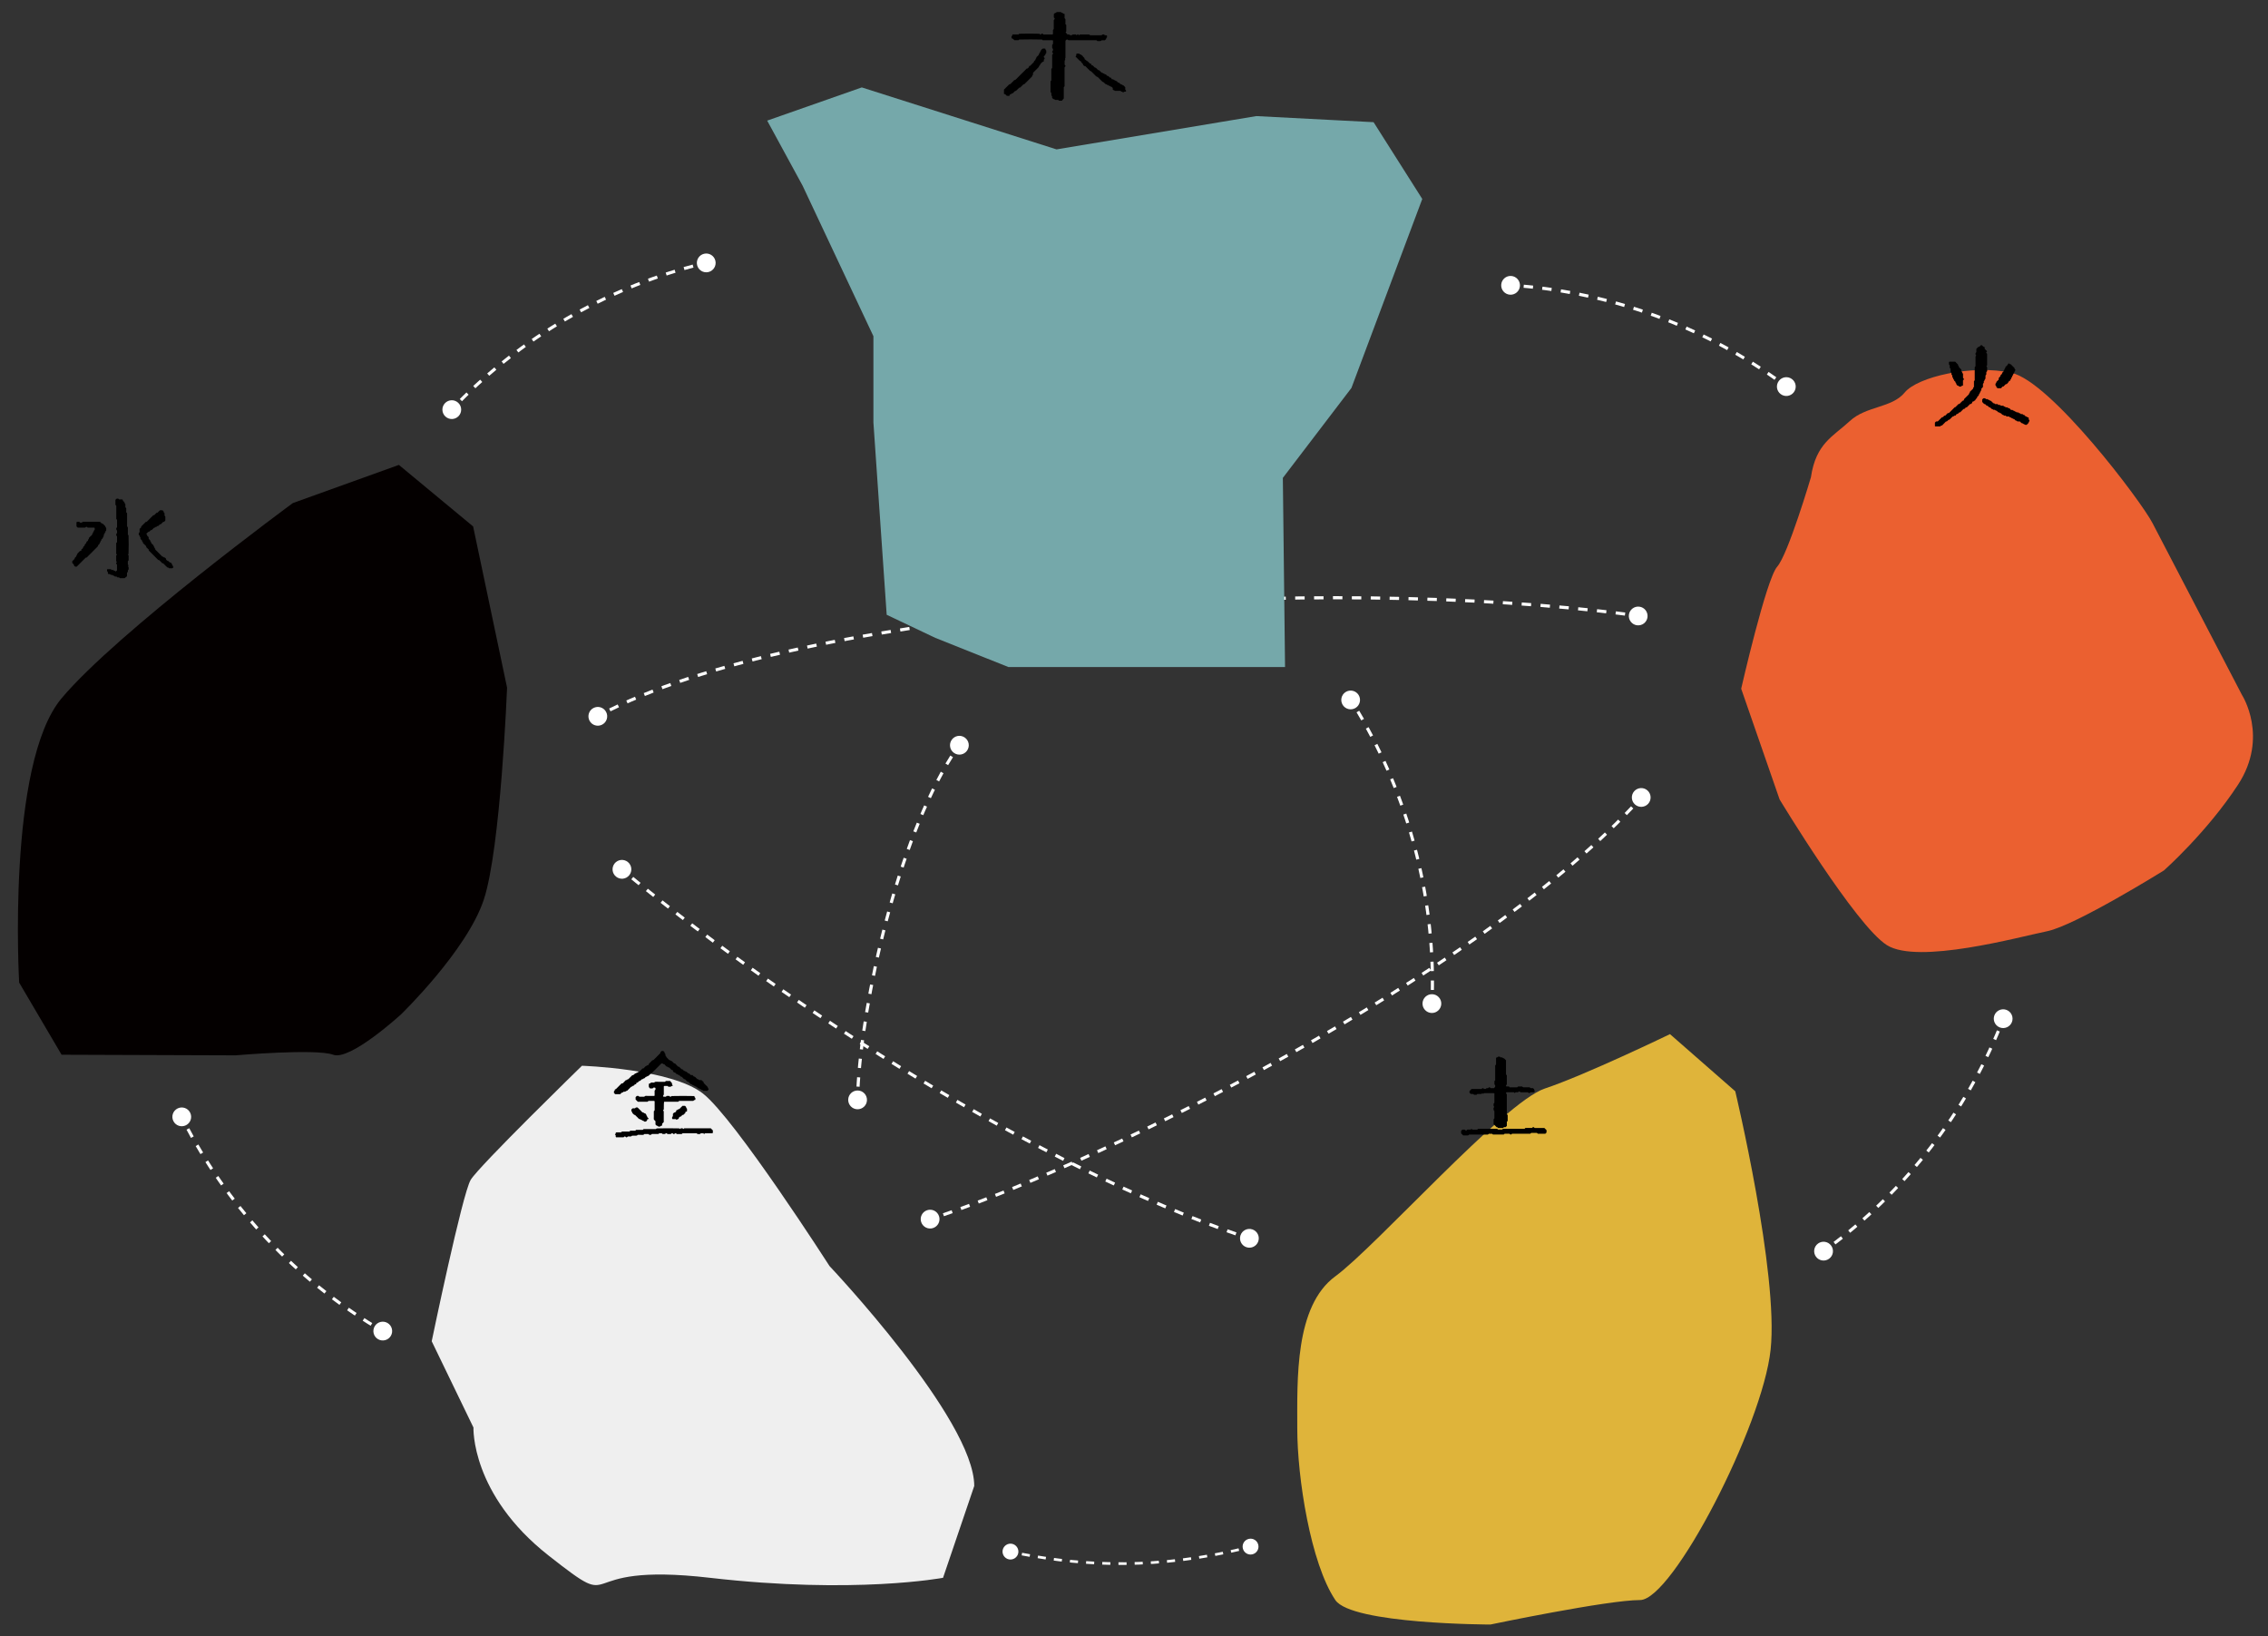 <?xml version="1.0" encoding="UTF-8"?>
<svg xmlns="http://www.w3.org/2000/svg" version="1.1" viewBox="0 0 742.11 535.26">
  <rect x="0" y="0" width="742.11" height="535.26" fill="#333333" stroke="none"/>
  <defs>
    <style>
      .cls-1 {
        stroke-dasharray: 3.07 3.07;
      }

      .cls-1, .cls-2, .cls-3, .cls-4, .cls-5, .cls-6, .cls-7, .cls-8, .cls-9 {
        fill: none;
        stroke: #fff;
        stroke-miterlimit: 10;
      }

      .cls-1, .cls-2, .cls-4, .cls-5, .cls-6, .cls-8, .cls-9 {
        stroke-width: 1.02px;
      }

      .cls-10 {
        fill: #efefef;
      }

      .cls-11 {
        fill: #dfb43a;
      }

      .cls-12 {
        fill: #040000;
      }

      .cls-2 {
        stroke-dasharray: 3.08 3.08;
      }

      .cls-13 {
        fill: #75a8aa;
      }

      .cls-3, .cls-7 {
        stroke-width: .86px;
      }

      .cls-4 {
        stroke-dasharray: 3.06 3.06;
      }

      .cls-14 {
        fill: #fff;
      }

      .cls-5 {
        stroke-dasharray: 3.09 3.09;
      }

      .cls-7 {
        stroke-dasharray: 2.65 2.65;
      }

      .cls-8 {
        stroke-dasharray: 3.06 3.06;
      }

      .cls-15 {
        fill: #eb6030;
      }

      .cls-9 {
        stroke-dasharray: 3.03 3.03;
      }
    </style>
  </defs>
  <!-- Generator: Adobe Illustrator 28.6.0, SVG Export Plug-In . SVG Version: 1.2.0 Build 709)  -->
  <g>
    <g id="_レイヤー_1" data-name="レイヤー_1">
      <g>
        <g>
          <path class="cls-6" d="M195.44,234.37c.45-.24.9-.48,1.35-.72"/>
          <path class="cls-5" d="M199.54,232.25c68.87-34.07,233.48-44.32,333.61-31.18"/>
          <path class="cls-6" d="M534.68,201.27c.51.07,1.01.14,1.52.21"/>
          <path class="cls-14" d="M197.05,237.05c-1.5.8-3.36.23-4.15-1.27s-.23-3.36,1.27-4.15,3.36-.23,4.15,1.27c.8,1.5.23,3.36-1.27,4.15Z"/>
          <path class="cls-14" d="M535.66,204.56c1.68.21,3.22-.99,3.42-2.67s-.99-3.22-2.67-3.42c-1.68-.21-3.22.99-3.42,2.67s.99,3.22,2.67,3.42Z"/>
        </g>
        <g>
          <path class="cls-6" d="M313.95,243.63c-.29.41-.58.83-.88,1.26"/>
          <path class="cls-4" d="M311.39,247.44c-17.56,27.78-29.27,79.19-30.71,109.48"/>
          <path class="cls-6" d="M280.62,358.45c-.02.52-.03,1.02-.05,1.53"/>
          <path class="cls-14" d="M311.41,242.03c.98-1.39,2.89-1.72,4.28-.74,1.39.98,1.72,2.89.74,4.28-.98,1.39-2.89,1.72-4.28.74-1.39-.98-1.72-2.89-.74-4.28Z"/>
          <path class="cls-14" d="M277.54,359.74c-.04,1.69,1.29,3.11,2.99,3.15,1.7.04,3.11-1.29,3.15-2.99.04-1.69-1.29-3.11-2.99-3.15-1.7-.04-3.11,1.29-3.15,2.99Z"/>
        </g>
        <g>
          <path class="cls-6" d="M231.23,85.94c-.5.12-.99.24-1.49.36"/>
          <path class="cls-8" d="M226.78,87.05c-29.04,7.72-55.94,23.39-76.97,44.85"/>
          <path class="cls-6" d="M148.76,132.99c-.35.37-.71.74-1.06,1.11"/>
          <path class="cls-14" d="M230.38,83.02c1.65-.39,3.31.63,3.7,2.28.39,1.65-.63,3.31-2.28,3.7-1.65.39-3.31-.63-3.7-2.28-.39-1.65.63-3.31,2.28-3.7Z"/>
          <path class="cls-14" d="M145.6,131.9c-1.17,1.23-1.11,3.17.12,4.34,1.23,1.17,3.17,1.11,4.34-.12s1.11-3.17-.12-4.34c-1.23-1.17-3.17-1.11-4.34.12Z"/>
        </g>
        <g>
          <path class="cls-6" d="M59.38,365.25c.23.46.46.91.69,1.37"/>
          <path class="cls-8" d="M61.48,369.33c14.16,26.51,35.56,49.11,61.26,64.68"/>
          <path class="cls-6" d="M124.04,434.78c.44.26.88.52,1.32.77"/>
          <path class="cls-14" d="M56.73,366.75c-.76-1.52-.15-3.36,1.37-4.12,1.52-.76,3.36-.15,4.12,1.37.76,1.52.15,3.36-1.37,4.12-1.52.76-3.36.15-4.12-1.37Z"/>
          <path class="cls-14" d="M123.7,438.11c1.46.85,3.35.36,4.2-1.11.85-1.46.36-3.35-1.11-4.2-1.46-.85-3.35-.36-4.2,1.11-.85,1.46-.36,3.35,1.11,4.2Z"/>
        </g>
        <g>
          <path class="cls-6" d="M584.64,126.54c-.41-.31-.82-.61-1.23-.91"/>
          <path class="cls-8" d="M580.93,123.84c-24.54-17.34-53.81-27.94-83.77-30.32"/>
          <path class="cls-6" d="M495.66,93.4c-.51-.04-1.02-.07-1.53-.1"/>
          <path class="cls-14" d="M586.34,124.01c1.36,1.01,1.64,2.94.62,4.3s-2.94,1.64-4.3.62c-1.36-1.01-1.64-2.94-.62-4.3,1.01-1.36,2.94-1.64,4.3-.62Z"/>
          <path class="cls-14" d="M494.47,90.28c-1.69-.11-3.15,1.18-3.26,2.87-.11,1.69,1.18,3.15,2.87,3.26,1.69.11,3.15-1.18,3.26-2.87.11-1.69-1.18-3.15-2.87-3.26Z"/>
        </g>
        <g>
          <path class="cls-6" d="M596.58,409.42c.41-.3.83-.6,1.24-.9"/>
          <path class="cls-8" d="M600.27,406.7c23.93-18.18,42.85-42.89,54.15-70.74"/>
          <path class="cls-6" d="M654.99,334.55c.19-.48.37-.95.56-1.43"/>
          <path class="cls-14" d="M598.48,411.8c-1.38.99-3.3.68-4.29-.7-.99-1.38-.68-3.3.7-4.29,1.38-.99,3.3-.68,4.29.7.99,1.38.68,3.3-.7,4.29Z"/>
          <path class="cls-14" d="M658.32,334.36c.61-1.58-.18-3.36-1.76-3.97-1.58-.61-3.36.18-3.97,1.76-.61,1.58.18,3.36,1.76,3.97,1.58.61,3.36-.18,3.97-1.76Z"/>
        </g>
        <g>
          <path class="cls-3" d="M330.5,507.62c.42.09.84.18,1.26.27"/>
          <path class="cls-7" d="M334.37,508.41c21.02,4.06,44.89,4.85,72.41-1.78"/>
          <path class="cls-3" d="M408.07,506.31c.42-.1.84-.21,1.26-.32"/>
          <path class="cls-14" d="M330.12,510.14c-1.4-.29-2.31-1.66-2.03-3.06.29-1.4,1.66-2.31,3.06-2.03,1.4.29,2.31,1.66,2.03,3.06-.29,1.4-1.66,2.31-3.06,2.03Z"/>
          <path class="cls-14" d="M409.79,508.49c1.4-.33,2.26-1.73,1.93-3.12-.33-1.4-1.72-2.26-3.12-1.93-1.4.33-2.26,1.72-1.93,3.12.33,1.4,1.72,2.26,3.12,1.93Z"/>
        </g>
        <g>
          <path class="cls-6" d="M537.15,260.79c-.34.38-.68.75-1.03,1.13"/>
          <path class="cls-9" d="M534.06,264.14c-52.96,55.99-169.58,114.3-226.97,133.82"/>
          <path class="cls-6" d="M305.66,398.44c-.49.16-.97.32-1.45.48"/>
          <path class="cls-14" d="M534.75,258.82c1.14-1.25,3.08-1.35,4.34-.21,1.25,1.14,1.35,3.08.21,4.34-1.14,1.25-3.08,1.35-4.34.21-1.25-1.14-1.35-3.08-.21-4.34Z"/>
          <path class="cls-14" d="M303.35,395.92c-1.61.54-2.47,2.29-1.92,3.9.55,1.61,2.29,2.47,3.9,1.92,1.61-.54,2.47-2.29,1.92-3.9-.55-1.61-2.29-2.47-3.9-1.92Z"/>
        </g>
        <g>
          <path class="cls-6" d="M203.34,284.34c.39.32.78.65,1.18.97"/>
          <path class="cls-1" d="M206.89,287.27c52.07,42.59,133.21,94.51,199.14,116.96"/>
          <path class="cls-6" d="M407.49,404.72c.48.16.97.32,1.45.48"/>
          <path class="cls-14" d="M201.58,286.79c-1.32-1.06-1.53-2.99-.47-4.32,1.06-1.32,2.99-1.54,4.32-.47,1.32,1.06,1.53,2.99.47,4.32s-2.99,1.54-4.32.47Z"/>
          <path class="cls-14" d="M407.82,408.01c1.6.55,3.35-.3,3.9-1.91.55-1.6-.3-3.35-1.91-3.9-1.6-.55-3.35.3-3.9,1.91-.55,1.6.3,3.35,1.91,3.9Z"/>
        </g>
        <g>
          <path class="cls-6" d="M441.89,228.84c.27.43.54.86.81,1.3"/>
          <path class="cls-2" d="M444.31,232.77c16.55,27.79,25.11,60.3,24.35,92.64"/>
          <path class="cls-6" d="M468.61,326.95c-.02.51-.04,1.02-.06,1.53"/>
          <path class="cls-14" d="M439.35,230.62c-.9-1.44-.47-3.33.96-4.23,1.44-.9,3.33-.47,4.23.96.9,1.44.47,3.33-.96,4.23-1.44.9-3.33.47-4.23-.96Z"/>
          <path class="cls-14" d="M465.46,328.2c-.07,1.69,1.26,3.12,2.95,3.19,1.69.07,3.12-1.26,3.19-2.95.07-1.69-1.26-3.12-2.95-3.19-1.69-.07-3.12,1.26-3.19,2.95Z"/>
        </g>
      </g>
      <g>
        <polygon class="cls-13" points="400.2 218.22 329.96 218.22 306.07 208.69 290.13 201.12 285.79 138.23 285.79 109.99 262.62 60.75 251.03 39.46 281.98 28.6 345.7 48.87 411.07 37.98 449.45 39.97 465.38 65.09 442.2 126.92 419.76 156.34 420.48 218.22 400.2 218.22"/>
        <path class="cls-12" d="M20.15,345.05l-13.88-23.6s-4.16-71.49,13.88-93.01c18.05-21.52,75.66-63.86,75.66-63.86l34.71-12.49,24.29,20.13,11.11,52.75s-2.08,52.75-7.64,69.41c-5.55,16.66-27.07,37.48-27.07,37.48,0,0-16.66,15.27-22.21,13.19s-31.93.2-31.93.2l-56.92-.2Z"/>
        <path class="cls-10" d="M318.78,486.13l-10.21,30.04s-28.94,5.46-76.27,0c-47.34-5.46-27.31,12.75-52.8-7.28-25.49-20.03-24.58-41.88-24.58-41.88l-13.66-28.22s10.01-48.25,12.75-52.8c2.73-4.55,36.41-37.33,36.41-37.33,0,0,29.13.91,39.6,9.1,10.47,8.19,41.42,56.44,41.42,56.44,0,0,47.34,50.07,47.34,71.92Z"/>
        <path class="cls-11" d="M436.94,523.46c-8.1-12.02-12.46-40.06-12.46-56.08s-.89-40.06,12.46-49.85c13.35-9.79,55.19-56.97,68.54-61.42,13.35-4.45,40.95-17.8,40.95-17.8l21.36,18.69s14.24,59.64,11.57,84.56c-2.67,24.92-32.05,81.89-42.73,81.89s-48.96,8.01-48.96,8.01c0,0-45.4-.08-50.74-8.01Z"/>
        <path class="cls-15" d="M592.55,156.13c1.63-11.13,7.32-13.36,12.71-18.37,5.39-5.01,13.79-4.24,17.98-9.36,4.19-5.12,22.02-9.26,34.92-6.43,12.9,2.83,42.38,41.9,46.13,49.1,3.75,7.2,29.32,56.31,29.32,56.31,0,0,8.87,13.74-1.3,29.32-10.17,15.58-24.24,28.05-24.24,28.05,0,0-28.91,17.99-38.2,19.89s-42.26,10.99-52.47,4.55c-10.21-6.44-35.1-47.66-35.1-47.66l-12.57-36.22s8.18-35.85,11.78-39.92c3.59-4.07,11.04-29.26,11.04-29.26Z"/>
        <g>
          <path d="M38.31,175.47c-.09-.1-.18-.2-.26-.28v-.53c.1-.11.19-.21.25-.28v-.82c-.08-.08-.14-.14-.21-.21-.06-.31-.15-.62.21-.84v-2.46c-.06-.07-.14-.17-.25-.28v-4.31c-.09-.1-.18-.2-.28-.31v-1.64c.12-.11.25-.23.41-.38h.52c.07.06.17.15.28.25h1.03c.24.09.16.31.23.45.16.16.32.32.48.48,0,.09.02.17.03.28.08.09.17.19.27.29v1.06c.1.1.19.2.28.3v1.34c.1.1.19.2.28.3v4.33c.07.07.14.14.2.2.11.25.05.52.06.78.01.32,0,.63,0,.95v.77c.1.1.16.16.22.22.06,1.19.06,4.77,0,6.07-.06.06-.13.13-.21.21.08.09.15.18.24.29v1.62c-.07.08-.16.18-.26.28v1.08c.09.09.17.19.26.28-.08.1-.16.19-.25.28.08.08.14.14.2.2.1.26.03.53.06.82-.07.08-.15.18-.26.32v.49c-.09.11-.18.21-.28.33v1.1c-.22.18-.47.38-.79.65h-1.53c-.07-.06-.17-.15-.28-.25h-.52c-.1-.09-.2-.19-.3-.28h-.53c-.1-.09-.2-.18-.29-.27-.1,0-.19-.01-.26-.02-.11-.09-.2-.18-.29-.26h-.47c-.07-.06-.18-.13-.32-.24-.17-.02-.38-.04-.58-.06-.19-.2-.05-.44-.11-.64-.1-.1-.18-.2-.26-.28v-.55s.07-.1.11-.1c.36,0,.72,0,1.11,0,.07.07.17.16.27.25h.53c.1.09.2.18.29.27.1,0,.18,0,.26.01.1.09.19.16.28.24.15-.14.28-.26.4-.37v-1.91c-.1-.1-.19-.2-.27-.29,0-.14-.02-.28.11-.37.06-.04.09-.12.13-.18-.07-.07-.13-.13-.2-.2-.01-.04-.04-.08-.04-.12,0-.59,0-1.18,0-1.76,0-.04.03-.08.05-.11.06-.06.13-.13.21-.21-.08-.09-.16-.19-.25-.29v-3.52c.08-.09.17-.18.27-.28v-1.89Z"/>
          <path d="M28.4,182.38c-.13.01-.22.02-.35.04-.97.96-1.96,1.95-2.95,2.95h-.52c-.14-.14-.26-.26-.4-.4v-.26c-.19-.2-.37-.39-.54-.56v-.55c.27-.27.52-.52.78-.78,0-.09.02-.17.03-.28.17-.18.36-.38.55-.58v-.25c.1-.11.19-.21.27-.3,0-.1.02-.19.03-.28.29-.29.58-.58.86-.86.08-.02.17-.03.25-.06.08-.03.15-.08.22-.13v-.35c.17-.13.38-.3.54-.42.02-.18.03-.26.04-.35.16-.16.32-.32.48-.48.01-.09.02-.17.04-.26.12-.25.38-.37.54-.64v-.3c.17-.13.38-.3.54-.42.02-.18,0-.3.04-.34.19-.15.25-.35.28-.6.34-.33.7-.67,1.05-1.01,0-.1,0-.19.01-.28.11-.13.29-.22.26-.44,0-.04,0-.11.03-.12.27-.14.18-.49.38-.66.03-.03.06-.06.13-.13,0-.14.02-.32,0-.49,0-.07-.1-.18-.16-.18-.72-.01-1.44,0-2.14,0-.4-.37-.42-.37-.78-.04-.04.01-.08.04-.12.04-.77,0-1.54,0-2.34,0-.08-.07-.18-.15-.28-.25-.06-.06-.11-.13-.15-.18v-1.35c.29-.23.62-.07.92-.12.1.09.2.18.29.27h.53c.1-.1.2-.19.29-.27,1.87,0,3.72,0,5.58,0,.04,0,.09.01.13.02.16.16.32.32.48.48.15.07.33.03.46.18.24.27.51.52.76.77,0,.23.09.42.3.56v.82c-.08.08-.17.18-.26.28v.26c-.09.1-.19.2-.27.29,0,.1,0,.18-.01.26-.09.1-.18.2-.27.31v.52c-.23.13-.27.35-.3.57-.16.16-.32.32-.48.48,0,.09-.01.18-.02.27-.09.09-.18.19-.27.29v.26c-.09.1-.19.2-.27.29,0,.1-.01.19-.02.27-.16.16-.32.32-.48.48-.02.08-.03.17-.05.25-.05.07-.08.15-.14.21-1.18,1.18-2.36,2.36-3.52,3.52Z"/>
          <path d="M48.64,175.73c0,.22,0,.35,0,.49.13.24.36.39.54.6v.26c.09.1.18.2.28.3v.26c.26.26.52.52.77.77.01.23.08.43.29.56,0,.09.01.18.02.28.08.09.17.19.27.29v.26c.77.77,1.54,1.53,2.33,2.31h.24c.1.1.2.19.3.28h.26c.13.13.26.26.39.39,0,.09.01.18.02.31.11.09.25.2.44.36,0,0,.09.02.18.03.24.13.39.36.6.54h.28c.11.13.23.26.37.41,0,.21.09.4.29.53,0,.09.01.18.02.27.09.09.18.19.27.29-.13.13-.25.25-.39.39h-1.09c-.08-.07-.18-.16-.28-.26h-.28c-.43-.44-.87-.89-1.33-1.33-.05-.05-.17-.02-.29-.03-.3-.3-.63-.61-.93-.94-.14-.15-.32-.12-.46-.18-1.03-1.03-2.05-2.05-3.08-3.08v-.3c-.21-.2-.43-.43-.67-.63-.16-.13-.13-.31-.2-.51-.33-.32-.68-.67-1.04-1.01v-.27c-.19-.15-.32-.31-.29-.56-.16-.16-.32-.32-.5-.5v-.45c-.08-.26-.39-.34-.29-.63-.09-.1-.18-.19-.27-.3v-.53c.09-.1.18-.19.27-.3v-1.07c.17-.17.33-.33.49-.49.03-.12.02-.28.1-.36.47-.49.95-.97,1.44-1.45h.27c.73-.73,1.46-1.46,2.18-2.17.12-.01.21-.02.3-.03.26-.26.51-.51.77-.77.09,0,.17-.02.3-.03.26-.26.55-.55.8-.8h.83c.15.14.28.27.4.39v.27c.09.1.19.2.28.3v.8c.07.07.14.14.2.2.02.04.06.07.06.11,0,.45,0,.9,0,1.27-.17.19-.29.32-.4.45h-.29c-.26.26-.52.52-.77.77-.09.01-.17.02-.26.04-.23.14-.39.36-.59.54h-.26c-.1.09-.2.18-.29.27-.09,0-.18,0-.27.01-.14.19-.31.3-.56.29-.26.26-.51.51-.77.77-.09,0-.18.01-.28.02-.19.18-.38.36-.57.54-.1,0-.18,0-.24.01-.25.23-.48.45-.7.66.1.11.19.21.27.3,0,.1.02.19.02.28.16.16.32.32.52.52Z"/>
        </g>
        <g>
          <path d="M488.96,357.68c-.13-.05-.17-.07-.21-.07-1.04,0-2.08,0-3.12,0-.04,0-.08.03-.11.05-.06.06-.13.13-.21.21-.09-.08-.19-.16-.28-.24-.09.08-.19.17-.28.26h-1.34c-.1.09-.2.18-.28.26h-.82c-.07-.07-.14-.14-.2-.2-.29-.14-.61,0-.86-.08-.17-.15-.3-.27-.42-.37v-.56c.23-.23.45-.46.67-.68h3.26c.1-.09.2-.18.29-.27.1,0,.18.01.26.01.11.09.2.18.28.24h.55c.08-.08.14-.14.24-.24.14,0,.32-.02.53-.03.07-.06.17-.14.31-.25.23-.12.37.08.53.25h1.12c.08-.1.2-.24.35-.44.04-.23.12-.54-.23-.76v-1.1c.07-.07.15-.17.25-.28v-4.86c.09-.1.18-.2.28-.3v-2.16c.09-.13.22-.12.35-.15.12-.03.21-.15.35-.25h.52c.08.07.17.16.28.25h.52c.1.1.2.19.3.28h.26c.23.23.45.45.68.68v4.61c.09.1.18.2.27.29v2.97c-.1.11-.19.21-.29.32.04.12.07.24.11.36h.84c.1.09.2.19.3.28h2.43c.1-.09.2-.18.28-.27h1.36c.07.07.13.13.2.2.25.12.52.05.78.06.23.01.45,0,.68,0h.78c.09.09.15.15.22.22.26.1.53.03.8.05.22.07.31.29.47.41,0,.16-.02.29.11.39.06.04.09.12.12.17-.13.14-.25.28-.36.4h-1.09c-.11.1-.21.19-.3.27-.1,0-.19-.02-.27-.03-.06-.06-.13-.13-.19-.19-.08-.02-.17-.05-.25-.05-.63,0-1.27,0-1.9,0-.13,0-.26-.01-.37-.02-.37-.35-.4-.35-.78,0h-.79c-.1.09-.2.18-.3.27-.09-.08-.19-.17-.28-.26h-2.44c-.15.14-.19.29-.07.46.05.07.13.13.2.2v6.5c.09.1.18.2.28.31v1.89c-.09.09-.18.19-.27.29v1.35c-.13.13-.26.26-.4.4h-.53c-.1.09-.2.18-.3.28h-1.62c-.1-.09-.19-.18-.29-.27-.09,0-.18,0-.21,0-.35-.35-.67-.67-.99-.99v-1.59c.07-.07.14-.14.2-.2.02-.04.06-.07.06-.11,0-.81,0-1.62,0-2.39-.1-.1-.16-.16-.22-.22-.09-.26-.03-.53-.05-.82.07-.08.15-.19.25-.3-.07-.08-.15-.18-.24-.28v-.8c.08-.08.17-.18.26-.28v-3.04Z"/>
          <path d="M480.68,371.18c-.1.09-.2.18-.28.27h-1.62c-.24-.23-.47-.45-.69-.67v-.82c.13-.13.26-.26.4-.4h.82c.08.07.18.16.28.26h.26c.1-.09.19-.18.3-.28h1.06c.11-.09.2-.17.29-.25.08.08.14.14.2.21.08.02.17.05.25.05.49,0,.98,0,1.43,0,.11-.11.17-.17.25-.25.11,0,.24-.02.38-.02,1.95,0,3.89,0,5.84,0,.04,0,.08.03.11.05.06.06.13.13.2.2h1.36c.08-.07.17-.16.28-.25h7.04c.1-.09.2-.18.3-.28h2.16c.1-.09.2-.18.29-.27.1,0,.18.01.26.01.11.09.2.18.31.27h3.17c.27.27.49.49.71.71v.78c-.14.14-.27.27-.4.4h-2.44c-.1-.09-.19-.18-.29-.27h-1.9c-.07.07-.13.13-.2.2-.04.02-.07.06-.11.07-.09,0-.18,0-.27,0h-5.67c-.4.37-.42.37-.78.04-.04-.01-.08-.04-.12-.04-.5,0-1,0-1.52,0-.08.07-.18.15-.31.26h-3.52c-.07-.07-.17-.15-.28-.25h-1.08c-.09.08-.18.17-.28.26h-6.24Z"/>
        </g>
        <g>
          <path d="M344.82,5.7v-1.08c.13-.13.26-.25.39-.38.09,0,.17-.02.27-.03.09-.08.19-.17.29-.27h1.35c.09.09.19.18.29.27h.25c.11.1.2.19.25.23.19.06.31.09.43.13v1.38c.09.1.19.2.28.3v1.62c.09.1.18.2.27.28v2.16c-.09.11-.17.2-.22.26.22.26.43.49.62.71h.57l.21.2c.21.09.42.06.64.02.07-.07.13-.13.2-.2.34-.07.7,0,1.08-.03.09.07.19.16.3.25.09-.07.18-.16.28-.25h.26c.09.08.19.17.28.26.1-.09.2-.18.28-.25h2.99l.2.2c.08.02.16.06.25.06,1.22,0,2.43,0,3.62,0,.1-.1.16-.16.23-.23.3-.04.63-.2.81.23.16,0,.29-.01.42,0,.25.03.33.07.31.31-.01.13,0,.26,0,.37-.09.09-.18.15-.21.22-.05.11-.04.26-.11.36-.1.14-.25.25-.38.38h-1.08c-.07.07-.14.14-.2.2-.08.02-.16.05-.25.06-.31,0-.62,0-.9,0l-.23-.23s-.08-.04-.12-.04c-3.03,0-6.06,0-9.09,0-.22-.03-.28-.39-.69-.19-.03.02-.15.14-.28.26-.02.09-.06.17-.06.26,0,1.67,0,3.35,0,5.02,0,.18.03.36-.03.53q-.23.23.02.49c-.08.09-.16.19-.25.29v1.34c.08.09.18.19.26.28v.26c-.1.1-.19.2-.28.3v6.23c-.07.07-.14.14-.2.2-.02.04-.06.07-.06.11,0,.09,0,.18,0,.27,0,1.13,0,2.26,0,3.39,0,.04-.02.08,0,0-.27.32-.47.55-.64.75h-.87c-.08-.08-.14-.14-.21-.21-.38-.13-.79.02-1.18-.09-.06-.06-.12-.18-.19-.18-.35-.03-.57-.23-.72-.53-.06-.12-.01-.32-.01-.48-.08-.08-.14-.14-.21-.21-.02-.04-.04-.08-.04-.12,0-.23,0-.45,0-.71-.07-.08-.15-.18-.26-.31v-3.52c.06-.07.15-.17.25-.28v-3.77c.09-.1.18-.2.28-.3v-4.33c.09-.1.18-.2.27-.29v-.26c-.1-.11-.19-.21-.26-.29-.05-.23.07-.36.21-.47.07-.31.16-.62-.19-.84-.07-.35,0-.71-.03-1.09.08-.09.16-.19.26-.3.04-.38,0-.77.02-1.15-.43-.14-.79-.06-1.14-.07-.41-.02-.81,0-1.22,0h-1.04c-.1-.1-.16-.16-.23-.23-1.23-.06-6.19-.06-7.43,0-.06.06-.13.13-.21.21h-1.36c-.21-.11-.34-.37-.6-.53h-.23c-.14-.21-.14-.21-.14-.63.07-.19.33-.29.28-.56,0-.04.11-.16.17-.16.63-.01,1.26,0,1.86,0,.09-.09.16-.16.22-.22,1.13-.06,5.23-.07,6.61,0,.35.33.38.33.75-.02.09,0,.18-.01.27-.02.09.08.19.17.3.27h2.98c.05-.07.13-.13.14-.2.01-.41,0-.81,0-1.22,0-.04.03-.08.05-.12.06-.06.13-.13.21-.21v-2.96c.09-.11.18-.21.27-.31,0-.08.01-.17.02-.26-.09-.09-.18-.19-.27-.29Z"/>
          <path d="M337.01,21.59c.45-.44.86-.86,1.29-1.29,0-.05.01-.14.02-.23.16-.16.32-.32.48-.48.06-.15,0-.35.19-.46.13-.08.13-.22.12-.39.27-.27.55-.55.81-.82,0-.12.01-.2.02-.27.09-.12.2-.21.25-.32.41-.89.41-.89.71-1.2.06-.06.13-.13.19-.19.3-.1.61-.07.9-.02.16.09.08.24.1.36.09.1.18.2.26.28v.82c-.17.15-.34.3-.27.53l-.5.5c-.14.27.05.41.21.56,0,.09.01.17.02.27-.08.09-.17.19-.27.3v.52c-.12.25-.42.09-.56.3-.13.18-.31.32-.47.48q-.11.38-.57.85c0,.09-.02.17-.02.22-.66.66-1.3,1.29-1.9,1.9v.61c-.09.1-.19.2-.28.3v.25c-.87.87-1.73,1.73-2.6,2.6h-.25c-.35.35-.7.71-1.06,1.05-.05.05-.17.02-.27.03-.42.32-.73.77-1.15,1.08-.1.01-.19.03-.27.04-.26.26-.51.51-.77.77-.09,0-.18,0-.27.01-.09.09-.19.18-.29.27h-.3c-.05.15-.1.31-.16.46-.29.16-.6.06-.91.06-.16-.16-.31-.33-.48-.48-.13-.11-.36,0-.45-.2v-1.35c.58-.58,1.15-1.15,1.73-1.72.08-.01.17-.03.27-.04.29-.19.51-.48.77-.73.23-.21.44-.44.62-.62.15-.02.23-.03.32-.05,1.25-1.24,2.49-2.49,3.74-3.73.09,0,.17-.02.29-.03.11-.1.26-.21.35-.35.09-.13.12-.31.17-.46h.24Z"/>
          <path d="M363.83,25.94h.41c.1.09.2.18.29.27.1,0,.19.01.27.02.14.19.32.3.56.29.16.16.32.32.48.48.09.01.17.02.26.03.23.14.39.36.59.54h.27c.1.09.2.18.3.28h.25c.23.23.46.46.68.68v.8c.09.1.18.2.27.29,0,.1-.01.18-.02.27-.21.12-.21.12-.64.12-.09.08-.19.17-.29.26-.09-.08-.19-.17-.29-.26h-.26c-.11-.1-.2-.19-.3-.28h-1.89c-.11-.32-.5-.17-.66-.4v-.55c-.13-.11-.26-.24-.4-.37-.21,0-.4-.09-.53-.29-.09,0-.18-.01-.27-.02-.09-.09-.19-.18-.29-.27h-.26c-.1-.09-.2-.18-.29-.27-.1,0-.18,0-.27-.01q-.76-.76-1.02-.8s-.08-.03-.11-.06c-.51-.51-1.02-1.02-1.53-1.53-.09-.01-.17-.03-.26-.04-.27-.16-.46-.42-.68-.63-.2-.19-.38-.38-.58-.57-.22-.22-.44-.45-.68-.66-.05-.05-.17-.02-.22-.03-.56-.56-1.1-1.1-1.6-1.6-.16-.02-.25-.02-.34-.03-.39-.32-.41-.37-.49-.72-.16-.16-.32-.32-.48-.48q-.04-.37-.34-.43s-.08-.02-.12-.03c-.48-.48-.96-.96-1.45-1.45.08-.09.17-.19.26-.29v-.52c.25-.31.59-.09.88-.15.19.02.24.28.43.27.22-.02.3.17.44.25.35.21.42.27.46.47.16.16.33.31.47.48.05.06.02.17.04.33.2.16.45.35.8.63-.08-.01,0,0,.13.02.26.25.55.53.84.81h.26c.09.06.14.13.13.22-.03.34.23.31.43.34.26.26.51.52.77.76.05.05.17.02.29.03.26.26.54.54.81.81.12,0,.21.02.3.02.26.26.51.51.77.77.25-.02.42.1.56.29.09,0,.18,0,.27.01.09.09.19.18.29.27h.27c.19.19.38.38.54.53.14.02.23.03.31.04.16.16.32.32.48.48.09.01.17.02.34.04.12.17.27.39.36.53Z"/>
        </g>
        <g>
          <path d="M646.44,130.65q-.1.43-.46.46c-.11.31-.49.17-.66.39v.3c-.11.1-.24.24-.38.34-.06.04-.17.03-.31.04-.35.35-.73.72-1.07,1.07-.14.02-.22.03-.31.04-.16.16-.32.32-.48.48-.09.01-.17.02-.31.04-.35.35-.73.73-1.07,1.07-.14.02-.22.03-.31.04-.16.16-.32.32-.48.48-.09.01-.17.02-.35.04-.12.15-.29.37-.42.53h-.35c-.1.09-.2.18-.29.27-.1,0-.19.01-.27.02-.35.35-.7.7-1.06,1.05-.09,0-.18.01-.27.02-.19.18-.38.36-.57.54-.1,0-.19.01-.28.02-.45.45-.89.89-1.34,1.34h-.27c-.1.09-.2.18-.28.26h-1.63s-.1-.07-.1-.1c0-.36,0-.72,0-1.12.09-.09.21-.22.36-.38.15,0,.32-.02.52-.03.02,0,.07-.01.1-.04.45-.44.89-.89,1.31-1.3.14-.02.22-.03.31-.04.16-.16.32-.32.48-.48.09-.01.17-.02.31-.04.25-.25.54-.54.81-.81.11,0,.2-.01.38-.02.59-.59,1.22-1.22,1.89-1.89.04,0,.12-.01.21-.03.35-.35.7-.7,1.06-1.05.09,0,.18,0,.27,0,.35-.35.7-.7,1.05-1.05.4-.08.41-.09.48-.54.5-.49,1.04-1.04,1.6-1.59,0-.1-.02-.24.12-.32.18-.11.13-.31.2-.5.33-.32.69-.67,1.04-1.01v-.27c.1-.11.19-.21.28-.31v-1.88c.08-.08.14-.14.2-.2.02-.04.05-.07.05-.11,0-.09,0-.18,0-.27,0-1.31,0-2.62,0-3.93,0-.04.02-.08.03-.12.06-.06.13-.13.19-.19.01-.04.04-.08.04-.12,0-1.04,0-2.08,0-3.15.07-.08.15-.18.25-.3-.07-.08-.15-.17-.24-.28v-.53c.08-.08.17-.18.26-.28v-1.08c.22-.22.45-.45.68-.67h.26c.2-.19.39-.37.58-.55.1,0,.19.02.28.02.16.16.32.32.48.48.12.03.24.06.36.09.13.1.07.25.08.37,0,.09.01.18.02.26.26.26.51.51.78.78-.08.09-.16.18-.24.28,0,.08-.01.16-.02.26.09.09.18.19.27.29v3.79c-.09.1-.18.19-.26.29.07.07.13.13.23.23.09.45-.01.93.05,1.38-.1.1-.17.17-.27.27-.01.27-.02.57-.03.85-.09.09-.15.15-.23.23-.07.35,0,.7-.03,1.09-.07.08-.16.18-.25.29,0,.07-.01.16-.02.26-.08.09-.17.19-.27.29v.53c-.09.1-.18.2-.28.3v1.07c-.16.16-.32.32-.5.5-.02.19-.05.41-.08.62-.32.15-.15.61-.48.75-.05.12.02.26-.1.37-.07.06-.13.13-.2.2v.26c-.19.2-.37.39-.55.57,0,.11-.02.19-.03.28-.16.16-.32.32-.48.48Z"/>
          <path d="M663.11,138.98c-.33-.01-.61.06-.78-.24-.23-.02-.41-.1-.57-.28-.04-.05-.17-.02-.27-.03-.18-.18-.38-.36-.57-.55h-.79c-.11-.1-.21-.19-.3-.26-.1,0-.19-.02-.28-.03-.16-.16-.32-.32-.48-.48-.12-.03-.27-.03-.36-.1-.14-.11-.26-.21-.46-.22-.1,0-.2-.16-.32-.25h-.24c-.1-.09-.2-.19-.3-.28h-.8c-.1-.1-.2-.19-.3-.28h-.53c-.15-.19-.31-.33-.53-.27-.19-.19-.35-.35-.51-.51-.29-.05-.34-.07-.56-.29-.09,0-.18,0-.27-.01-.19-.18-.38-.36-.57-.54-.1,0-.19-.01-.26-.02-.11-.09-.2-.18-.29-.26h-.42s-.09,0-.12-.03c-.11-.08-.2-.17-.31-.23-.07-.04-.17-.03-.25-.05-.16-.16-.32-.32-.48-.48-.09,0-.18-.01-.28-.02-.18-.18-.38-.36-.57-.54-.09,0-.18,0-.27-.01-.13-.13-.27-.24-.38-.39-.13-.16-.31-.14-.45-.17-.23-.25-.48-.44-.64-.68v-.78c.15-.16.27-.3.38-.41h.55c.11.1.2.19.31.28h.5c.13.1.23.18.34.26.3-.09.4.35.7.27.13.11.27.22.4.34.16.16.32.32.46.48h.28c.1.09.2.18.3.28h.79c.11.1.21.19.32.28h.51c.08.08.14.14.21.21.26.09.53.03.83.05.08.06.18.15.29.24.27.05.33.08.55.29h.53c.1.09.2.18.3.28h.34c.14.15.33.35.53.56h.51c.11.33.5.16.66.4.15.24.55.06.66.39h.53c.1.09.2.18.31.28h.25c.1.1.2.19.3.28h.53c.1.1.2.19.29.27.1,0,.19.01.28.02.16.16.32.32.48.48.15.07.35,0,.46.19.05.09.13.13.22.12.22-.01.33.08.31.31,0,.13,0,.26,0,.37.09.09.17.14.21.22.04.07.05.16.06.25,0,.04-.01.1-.04.12-.27.14-.17.48-.38.66-.17.15-.32.32-.53.53Z"/>
          <path d="M653.19,124.99c.26-.26.51-.51.8-.8,0-.14.02-.31.02-.5.11-.23.34-.38.52-.58,0-.09.01-.17.02-.28.17-.18.36-.38.55-.57v-.26c.1-.1.2-.19.29-.29.12-.12.27-.22.25-.44-.01-.14.16-.2.22-.31.08-.14.02-.35.19-.46.13-.08.13-.22.12-.39.26-.27.55-.55.82-.82q.03-.38.39-.41c.09.08.19.17.3.27h.24c.42.42.84.84,1.26,1.26v.23c.1.11.19.21.27.3,0,.1.01.23-.03.27-.19.15-.21.36-.29.56-.06.15-.23.24-.23.45,0,.1-.17.19-.23.31-.04.07,0,.18-.04.25-.06.11-.16.21-.26.32v.24c-.09.1-.19.2-.28.3v.26c-.09.1-.18.2-.27.29,0,.1-.01.19-.02.27-.05.09-.13.11-.22.12-.26.03-.26.03-.31.31,0,.04-.02.08,0,.03-.26.3-.47.53-.64.73-.15.01-.23.02-.32.02-.26.26-.51.51-.77.77-.09,0-.17.02-.34.04-.12.16-.29.37-.42.53h-1.17c-.12-.13-.25-.26-.38-.39.02-.23-.1-.41-.29-.55v-.55c.08-.09.17-.18.27-.28v-.27Z"/>
          <path d="M640.69,119.55c.09.1.18.2.27.29,0,.1.01.19.02.27.26.26.51.51.78.78v.51c.09.11.18.21.27.31,0,.08.01.16.02.26.09.09.18.19.27.29v1.35c.09.1.18.2.27.29,0,.09,0,.18-.01.26-.09.1-.18.2-.27.31v1.59c-.1.17-.25.13-.38.14-.09.09-.19.18-.29.27h-.53c-.1-.09-.2-.18-.29-.27-.1,0-.19-.01-.27-.02-.13-.13-.26-.26-.39-.39v-.26c-.09-.1-.18-.2-.28-.3v-.26c-.16-.16-.32-.32-.48-.48-.03-.12-.06-.24-.1-.37-.34-.14-.13-.62-.49-.76v-.53c-.09-.1-.18-.2-.28-.31v-.52c-.1-.1-.19-.2-.28-.3v-1.07c-.1-.1-.19-.2-.28-.3v-.8c-.07-.07-.14-.14-.2-.2-.13-.3,0-.61-.07-.87.08-.08.11-.13.14-.14.63,0,1.26,0,1.92,0,.3.31.62.63.94.97v.24Z"/>
        </g>
        <g>
          <path d="M213.18,351.18s-.13.01-.22.02c-.26.26-.51.51-.77.77-.09,0-.17.01-.28.02-.09.08-.19.17-.29.27h-.26c-.2.19-.39.37-.57.55-.15,0-.29-.01-.38.12-.11.17-.3.15-.44.17-.18.18-.34.34-.5.5-.09,0-.17.02-.28.02-.18.17-.38.36-.58.55h-.26c-.09.06-.14.13-.13.22.03.34-.25.26-.43.35-.19.1-.33.31-.49.47-.15.05-.35,0-.46.19-.08.14-.22.12-.32.12-.46.46-.91.91-1.3,1.3-.37.08-.45.11-.65.32h-.52c-.1.09-.2.18-.31.28h-.25c-.2.19-.39.37-.56.53h-1.64c-.14-.14-.27-.27-.4-.4,0-.18,0-.36,0-.54.09-.1.18-.2.27-.29.01-.37.02-.37.33-.39.66-.66,1.29-1.29,1.9-1.9h.35c.34-.35.69-.71,1.01-1.04.19-.07.39-.02.5-.2.08-.14.22-.12.32-.12.46-.46.91-.91,1.31-1.31.17-.03.25-.04.34-.05.24-.13.39-.36.6-.54h.26c.1-.09.2-.18.3-.28h.25c.11-.1.21-.19.29-.27.1,0,.19-.02.28-.03.35-.35.7-.7,1.06-1.06h.3c.17-.18.35-.38.54-.57.09-.09.2-.17.3-.25.3.08.4-.35.7-.28.05.01.13-.1.19-.15,0-.09.01-.18.02-.26.35-.35.71-.69,1.05-1.06.14-.15.31-.13.46-.18.74-.74,1.48-1.47,2.21-2.21.02-.08.04-.16.06-.25.06-.24.28-.33.41-.49h.54c.13.13.26.26.39.39,0,.09,0,.18.02.27.09.09.18.19.27.29v.53c.09.1.18.2.27.29,0,.1.01.19.01.19.35.37.66.69.98,1.02.13,0,.27-.01.36.12.11.17.3.15.44.17.28.28.53.53.79.79h.28c.34.35.69.71,1.01,1.05.12.02.21.03.33.05.26.25.55.53.84.81h.26c.16.16.32.32.5.5.19.04.41.07.55.27.04.05.16.03.25.04.24.13.39.36.6.54h.26c.2.19.39.37.59.56h.53c.17.17.33.33.49.49.09.01.17.03.3.05.26.25.55.53.85.81h.25c.11.1.21.19.31.28h.74c.28.25.51.46.72.65,0,.13.01.22.02.31.45.44.89.89,1.34,1.34v.27c.09.1.18.2.27.29,0,.1-.01.18-.02.27-.13.13-.26.26-.39.39h-1.35c-.09-.09-.19-.18-.29-.27h-.25c-.11-.1-.21-.25-.32-.25-.2,0-.32-.11-.46-.22-.09-.07-.24-.07-.36-.1-.16-.16-.32-.32-.48-.48-.09,0-.17-.02-.28-.03-.09-.08-.19-.17-.29-.27h-.25c-.1-.09-.2-.19-.3-.28h-.25c-.11-.1-.2-.19-.29-.27-.1,0-.19-.02-.28-.02-.26-.26-.51-.51-.77-.77-.09,0-.17-.02-.3-.03-.26-.26-.55-.55-.81-.81-.12-.01-.21-.02-.3-.03-.26-.26-.51-.51-.77-.77-.09,0-.17-.02-.28-.03-.18-.17-.38-.36-.57-.55h-.25c-.11-.1-.21-.19-.29-.27-.1,0-.19-.02-.28-.03-.16-.16-.32-.32-.48-.48-.28-.02-.51-.12-.65-.38-.05-.16-.11-.31-.16-.47h-.34c-.1-.11-.22-.25-.35-.38-.12-.13-.25-.26-.38-.38-.13-.11-.36,0-.46-.19-.1-.19-.33-.08-.46-.19-.14-.12-.26-.25-.39-.38-.12-.13-.24-.26-.35-.38h-.3c-.11-.1-.21-.19-.3-.27-.1,0-.19.02-.35.03-1.04,1.04-2.13,2.13-3.23,3.23Z"/>
          <path d="M222.23,360.14c-.1.09-.2.18-.3.28h-4.61q-.12.26-.12,2.54c-.06.07-.11.14-.17.2-.03.03-.06.06-.1.1.09.1.17.19.26.29v3.53c-.16.16-.32.32-.48.48-.17.22.09.55-.19.74h-.27c-.1.09-.2.18-.28.26h-.55c-.14-.2-.32-.3-.54-.3-.15-.13-.28-.25-.4-.37v-1.1c-.16-.16-.32-.32-.49-.49-.11-.3-.04-.61-.05-.92-.01-.32,0-.63,0-.95v-.89c.1-.1.17-.17.23-.23.01-.08.04-.17.04-.25,0-.9,0-1.81,0-2.71,0-.04-.03-.08-.05-.11-.03-.03-.07-.08-.1-.08-.63,0-1.26,0-1.88,0-.08.08-.14.14-.21.21-.04.02-.07.06-.11.06-1.08,0-2.16,0-3.15,0-.29-.29-.51-.51-.73-.73v-.77c.14-.14.27-.27.4-.4.18,0,.36,0,.54,0,.1.09.2.18.28.26h1.63c.07-.07.14-.14.22-.22.33-.11.69-.02,1.04-.04.32-.02.63,0,.95,0h1.04c.06-.06.12-.09.12-.13,0-.54,0-1.08,0-1.62.1-.11.19-.21.28-.3v-.54c-.17-.23-.42-.08-.63-.15-.11.1-.21.18-.32.28h-.84c-.09-.11-.2-.25-.37-.44-.06-.27,0-.63-.01-.99,0-.11.1-.17.29-.19.04,0,.09-.01.13-.02.06-.06.13-.13.21-.21.37-.14.78.02,1.17-.08.06-.06.13-.13.2-.2.34-.08.7-.02,1.06-.03.41-.01.81,0,1.22,0h1.02c.11-.11.18-.18.26-.26h1.42c.15.18.35.43.61.75v.4c.09.11.18.21.26.31-.06.22-.28.12-.41.18-.06.06-.13.13-.19.19-.26.09-.53.03-.82.05-.09-.07-.19-.15-.33-.27-.31,0-.66,0-1.02,0-.04,0-.07.04-.11.06-.02.04-.07.07-.07.11,0,.9,0,1.8,0,2.68q-.34.37-.13.68h.81c.1-.09.2-.18.28-.26h.81c.12.1.21.19.29.25.24.05.36-.08.48-.21,1.25-.06,6.23-.06,7.43,0,.08.15.09.18.1.36.09.1.18.2.26.29,0,.1,0,.19,0,.29,0,.35,0,.36-.39.37-.09.09-.19.18-.29.27h-4.61Z"/>
          <path d="M219.78,370.73c-.1.09-.2.18-.28.26h-1.08c-.11-.1-.21-.19-.3-.27-.1.01-.19.02-.27.03-.06.06-.13.13-.19.19-.26.11-.53-.01-.79.07-.12-.1-.22-.18-.35-.28h-.8c-.07.06-.17.15-.28.25h-2.15c-.1.09-.2.19-.3.28h-.53c-.1-.09-.2-.18-.28-.26h-1.36c-.07.07-.14.14-.22.22-.33.11-.69.02-1.04.04-.31.02-.62,0-.9,0-.1.1-.16.16-.23.23-.3.09-.62.03-.93.04-.26.02-.53-.04-.79.05-.07.07-.13.13-.21.21h-1.06c-.11.09-.21.18-.31.27-.08,0-.17,0-.26.01-.09-.09-.19-.18-.29-.27h-.26c-.1.09-.2.18-.28.26h-2.45c-.23-.19-.08-.43-.13-.66-.08-.09-.17-.19-.26-.28.09-.09.17-.19.27-.29v-.25c.13-.19.33-.13.5-.13.23,0,.45,0,.68,0h.56c.09-.08.19-.17.3-.26h2.42c.1-.09.2-.19.3-.28h1.62c.1-.09.2-.18.3-.28h2.16c.07-.07.14-.14.2-.2.04-.02.07-.06.11-.06.09,0,.18,0,.27,0,1.22,0,2.44,0,3.67,0,.04,0,.08-.02.12-.03.06-.06.13-.13.19-.19,1.24-.06,6.22-.06,7.43,0,.06.06.13.13.21.21.09-.08.18-.16.29-.25h.53c.08.08.18.17.28.26.1-.09.19-.18.28-.26h8.67c.24.24.46.46.69.69v.8s-.06.08-.1.1c-.03.02-.08.03-.12.03-.77,0-1.54,0-2.33,0-.09.08-.19.16-.3.26-.09-.08-.18-.17-.28-.26h-.8c-.1.09-.2.18-.28.26h-.82c-.07-.07-.14-.14-.2-.2-.04-.02-.07-.06-.11-.06-1.54,0-3.07,0-4.57,0-.1.1-.16.16-.22.22-.04.02-.08.05-.12.05-.5,0-1,0-1.52,0-.08-.07-.18-.15-.3-.24-.07,0-.15-.02-.26-.03-.09.08-.19.17-.3.26-.08,0-.17.01-.26.02-.09-.09-.19-.18-.29-.27h-.26Z"/>
          <path d="M210.81,364.21h.27c.12.13.25.25.38.39-.02.24.1.41.28.55,0,.09,0,.18.01.27.18.19.36.37.53.56-.06.09-.13.14-.22.13-.22-.01-.32.09-.31.31,0,.04-.02.08-.02.12-.13.13-.25.25-.38.38h-.54c-.1-.09-.19-.18-.29-.28h-.25c-.11-.1-.21-.25-.32-.25-.2,0-.32-.11-.46-.22-.09-.07-.24-.07-.41-.12-.41-.41-.85-.85-1.31-1.31-.07,0-.16,0-.24-.01-.23-.22-.45-.45-.67-.66v-.27c-.09-.1-.18-.2-.27-.28v-.54c.13-.13.26-.26.39-.39h.8c.1-.09.2-.18.3-.28h.54c.53.54,1.07,1.08,1.6,1.61.11,0,.19,0,.29.01.09.09.19.18.29.27Z"/>
          <path d="M222.75,365.3c-.1,0-.19,0-.27.01-.13.13-.25.25-.38.38,0,.09,0,.18-.01.26-.07.13-.19.14-.33.17-.12.02-.22.13-.35.23-.07-.06-.16-.13-.29-.24-.31,0-.67,0-1.02,0-.04,0-.07-.04-.11-.06-.13-.2-.05-.42-.05-.63.06-.06.13-.13.19-.19.14-.29,0-.61.08-.88.14-.15.26-.28.38-.4h.28c.13-.13.26-.26.39-.39.02-.21,0-.46.33-.43.09,0,.17-.04.22-.13.11-.18.31-.12.49-.2.32-.33.67-.68,1.01-1.03h.82c.13.13.26.26.38.38,0,.09.02.17.02.28.08.09.17.19.27.29v.8c-.09.24-.43.05-.54.28,0,.09,0,.18,0,.27-.22.22-.45.44-.67.66-.08,0-.17,0-.27.01-.19.18-.38.36-.57.54Z"/>
        </g>
      </g>
    </g>
  </g>
</svg>